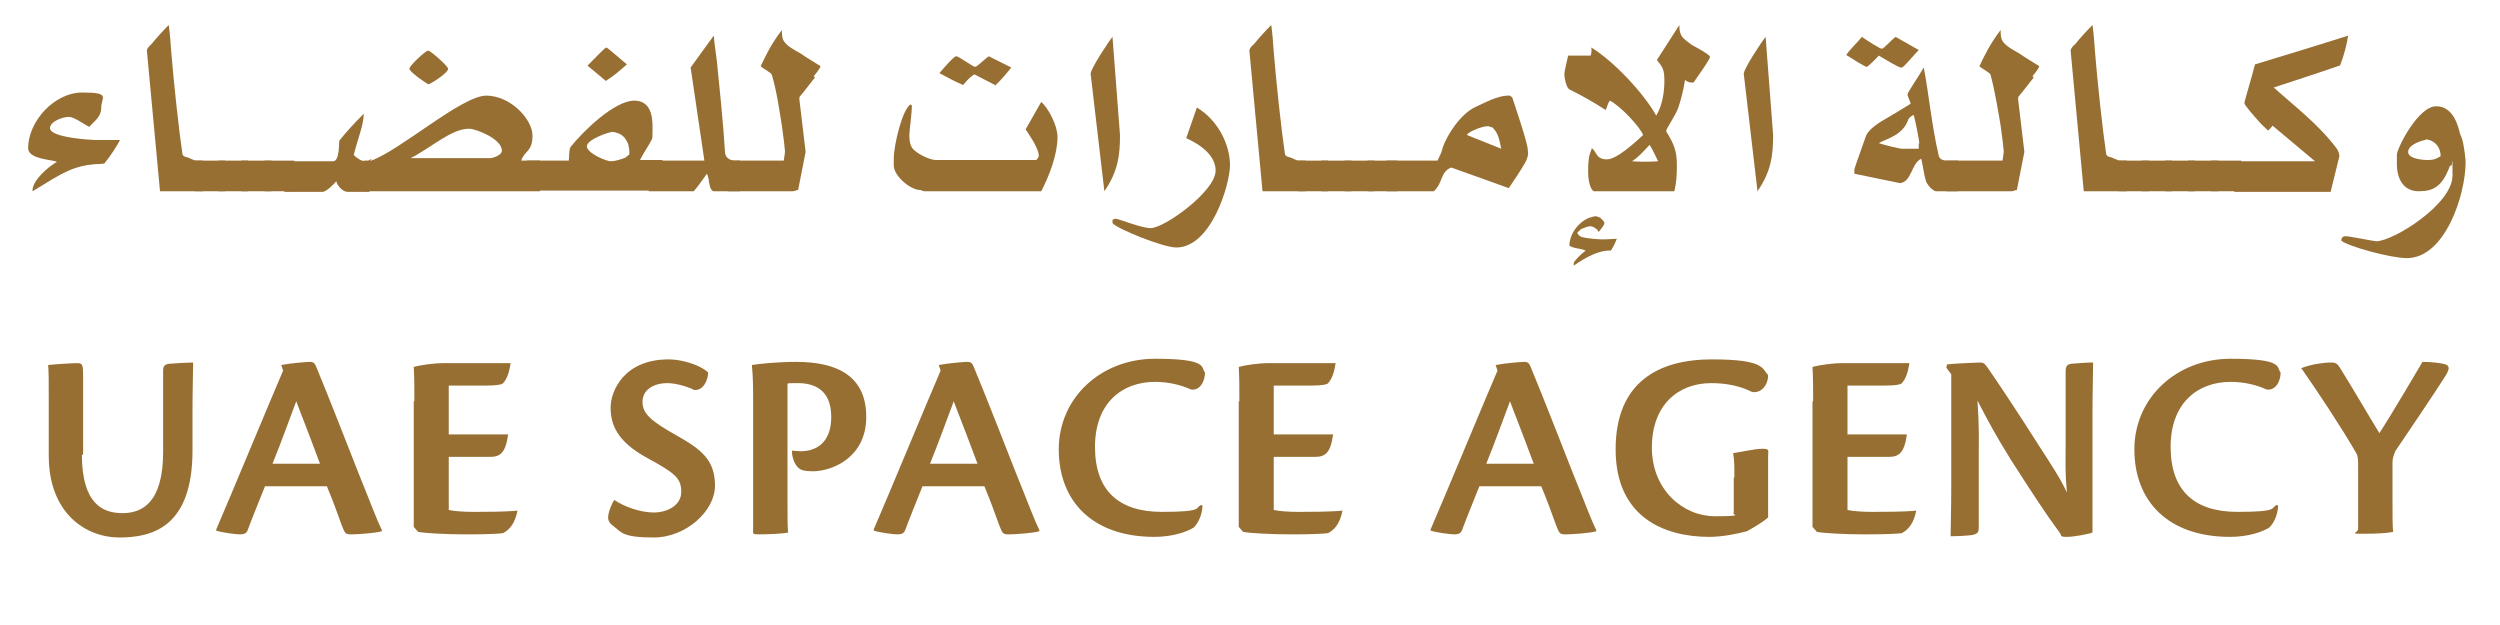 <?xml version="1.0" encoding="UTF-8"?>
<svg id="_レイヤー_1" data-name="レイヤー_1" xmlns="http://www.w3.org/2000/svg" version="1.1" viewBox="0 0 400 100">
  <!-- Generator: Adobe Illustrator 29.5.1, SVG Export Plug-In . SVG Version: 2.1.0 Build 141)  -->
  <defs>
    <style>
      .st0 {
        fill: #976f33;
      }
    </style>
  </defs>
  <g>
    <path class="st0" d="M16.8,26.1c-.4.2-1.3.1-1.9.2-1.2.1-2.6.4-3.9,1-1.9.8-3.9,2.2-5.8,3.3-.1-1.7,2.5-3.9,3.9-4.7-.8-.4-4.6-.4-4.6-2.2,0-4.2,4.1-8.9,8.7-8.9s3,.8,3,2.4-1.2,2.2-1.9,3.1c-.7-.3-2.4-1.6-3.3-1.6s-3,.7-3,1.8c0,1.6,7.1,1.9,7.2,1.9h4c-.4.8-1.6,2.7-2.4,3.6Z"/>
    <path class="st0" d="M25.6,30.6l-2.1-22.5c0-.3.4-.8.7-1,.8-1,1.9-2.2,2.8-3.1.2,1.4.3,2.9.4,4.3.4,4.9,1.2,12.4,1.8,16.4,0,.1.3.4.5.4.6.1,1.2.6,1.8.6h1v4.9h-6.9Z"/>
    <path class="st0" d="M31.2,30.6v-4.9h4.8v4.9h-4.8Z"/>
    <path class="st0" d="M34.9,30.6v-4.9h4.8v4.9h-4.8Z"/>
    <path class="st0" d="M38.6,30.6v-4.9h4.8v4.9h-4.8Z"/>
    <path class="st0" d="M42.3,30.6v-4.9h4.8v4.9h-4.8Z"/>
    <path class="st0" d="M59.1,25.8v4.9h-3.5c-.8,0-1.7-1.1-1.8-1.7-.3.4-1.6,1.7-2.2,1.7h-6.1v-4.9h7.8c1.1,0,.9-3.2,1-3.3,1-1.3,2.5-2.9,3.9-4.3,0,1.8-1,4.1-1.6,6.6.5.5,1.2,1,1.9,1s.7-.4,1-.4c-.1,0-.2.4-.4.4Z"/>
    <path class="st0" d="M58.2,30.6v-4.9h1.2c4.7-1.7,14.5-10.4,18.4-10.4s7.4,3.8,7.4,6.4-1.3,2.4-1.8,4h3v4.9h-28.1ZM68.6,13.5c-.2,0-3.1-2-3.1-2.5s2.6-2.9,3-2.9,3.2,2.5,3.2,2.9c0,.7-2.9,2.5-3.2,2.5ZM75,20.6c-2.8,0-6.1,3.1-9.3,4.7h12.8c.2,0,1.8-.4,1.8-1.2,0-1.9-4.2-3.5-5.2-3.5Z"/>
    <path class="st0" d="M84.3,30.6v-4.9h6.7c.1-.7,0-1.7.3-2.2,2-2.5,7-7.4,10.2-7.4s2.9,3.8,2.9,4.9,0,1-.1,1.3c-.5,1-1.3,2.1-1.9,3.3h3.6v4.9h-21.6ZM97,13l-3-2.5c1-1,2.8-2.9,3-2.9s2.2,1.8,3.3,2.7c-1,.9-2.3,2-3.3,2.6ZM100.6,23.3c-.2-.6-.6-1.4-1.3-1.8-.4-.2-1-.4-1.3-.4-.5,0-4.1,1.2-4.1,2.3s3.1,2.4,3.8,2.4,1.7-.3,2.4-.6c.2-.2.5-.4.6-.5,0-.5,0-1.2-.2-1.4Z"/>
    <path class="st0" d="M114.1,30.6c-.8-.5-.5-1.9-1-2.8-.6.8-1.3,1.9-2.1,2.8h-7.2v-4.9h8.9l-2.2-14.9,3.7-5.1c.1,1.3.4,3.2.5,4.1.4,3.9,1,9.7,1.3,14.5,0,1,.9,1.4,1.6,1.4h.8v4.9h-4.3Z"/>
    <path class="st0" d="M130.4,12.4c-.6.7-1.6,2.1-2.4,3-.1.1-.1.2-.1.5l1,8.4-1.2,6.1c-.3,0-.5.2-.9.2h-10.4v-4.9h9c.1-.7.2-1.2.2-1.5s-.3-2.7-.5-4.1c-.3-1.8-.8-5.5-1.6-8.1-.1-.4-1.1-.8-1.8-1.4,1-2.1,1.8-3.7,3.4-5.8,0,.6,0,1.4.4,1.9.5.7,1.6,1.3,2.5,1.8,1,.7,2.2,1.4,3.3,2.1-.2.5-.7,1.1-1.1,1.6Z"/>
    <path class="st0" d="M166.6,30.6h-18.7c-.3,0-.4-.2-.7-.2-1.4,0-4-2-4.2-3.8,0-.2,0-.9,0-1.2,0-2.2,1.4-8,2.7-8.7l.2.2c0,1.2-.4,4.1-.4,4.6s0,1.3.3,1.9c.4,1,2.9,2.2,3.9,2.2h16.1c.2-.2.4-.4.4-.7,0-1.2-1.7-3.6-2.1-4.2l2.5-4.4c1.2,1.1,2.6,3.8,2.6,5.6,0,2.8-1.3,6.2-2.6,8.7ZM159.4,13.7l-3.5-1.8c-.7.4-1.3,1.1-1.8,1.7-1.2-.5-2.5-1.2-3.8-1.9.7-.8,2.3-2.7,2.7-2.7s2.7,1.7,3,1.7,1.5-1.2,2.2-1.7l3.6,1.8c-.7.9-1.7,2.1-2.6,2.9Z"/>
    <path class="st0" d="M176.7,30.6l-2.2-18.8c0-.8,2.9-5.2,3.5-5.9l1.2,15.7c0,3.2-.3,5.8-2.5,9Z"/>
    <path class="st0" d="M188.2,39.6c-2.1,0-9.5-3-10.2-3.9v-.5c.2-.1.2-.2.5-.2.5,0,4.1,1.5,5.6,1.5,2.2,0,10.4-5.9,10.4-9.2s-4.4-5-4.7-5.2l1.7-4.9c3.5,2.1,5.3,6.1,5.3,9.2s-3,13.2-8.6,13.2Z"/>
    <path class="st0" d="M202,30.6l-2.1-22.5c0-.3.4-.8.7-1,.8-1,1.9-2.2,2.8-3.1.2,1.4.3,2.9.4,4.3.4,4.9,1.2,12.4,1.8,16.4,0,.1.3.4.5.4.6.1,1.2.6,1.8.6h1v4.9h-6.9Z"/>
    <path class="st0" d="M207.7,30.6v-4.9h4.8v4.9h-4.8Z"/>
    <path class="st0" d="M211.4,30.6v-4.9h4.8v4.9h-4.8Z"/>
    <path class="st0" d="M215.1,30.6v-4.9h4.8v4.9h-4.8Z"/>
    <path class="st0" d="M218.8,30.6v-4.9h4.8v4.9h-4.8Z"/>
    <path class="st0" d="M244.1,25.9c-.8,1.4-1.8,2.9-2.7,4.2l-9.2-3.3c-1.8.7-1.3,2.5-2.8,3.8h-7.6v-4.9h8.2c.4-.8.7-1.4.8-2,.7-2.1,2.9-5.5,5.3-6.6,1.2-.5,3.5-1.9,5.5-1.8.1.1.3.2.4.4.6,1.9,1.7,5,2.3,7.4.1.3.2,1.2.2,1.5s-.2.9-.4,1.3ZM238.6,20.4c-.2-.2-.4-.2-.7-.2s-1,.2-1.3.3c-.5.2-1,.4-1.5.7-.1.1-.4.3-.4.4l5.5,2.2c-.3-1.3-.4-2.5-1.5-3.5Z"/>
    <path class="st0" d="M257.7,40.1c-1.8-.1-3.9,1-5.9,2.4v-.4c0-.3,1.2-1.5,1.9-2-.8-.4-1.9-.3-2.6-.8,0-1,.5-2.5,1.8-3.6.3-.3.8-.6,1.2-.8.4-.1.9-.3,1.2-.3s.5.2.7.2c.1.1.4.4.5.5,0,.1.2.1.2.4s-.5.9-.9,1.4c0,0-.2-.2-.2-.3,0-.1-.3-.2-.5-.4-.2-.1-.4-.2-.7-.2s-.8.2-1.3.4c-.1,0-.4.3-.6.5-.1.1-.1,0-.1.2s.4.5.6.6c1.1.3,3,.4,3.3.4s.9,0,2.4-.1c-.2.5-.5,1.2-.9,1.8Z"/>
    <path class="st0" d="M271,13.2c0,0,0,0-.4,0s-.7-.2-1-.4c-.2,1.3-.6,3.1-1.1,4.5-.5,1.3-1.9,3.3-1.9,3.6s.4.7.4.8c1.2,2,1.3,3.3,1.3,4.9s-.1,2.7-.4,4h-12.9c-.7-.4-.9-2.2-.9-3s0-1.3.1-2.1c0-.5.3-1.2.5-1.8.3.2.6.8.9,1.2.4.5,1,.6,1.5.6,1.7,0,4.9-3.1,5.8-3.9-.5-1.3-3.6-4.6-5.3-5.5-.4.4-.4,1-.7,1.5-1.8-1.2-4-2.4-5.8-3.3-.5-.3-.8-1.8-.8-2.4s.4-2,.6-3h3.6c.1-.2.2-.8.1-1.3,3.5,2.1,8.4,7.3,10.4,10.9,1-1.7,1.3-3.8,1.3-5.6s-.3-2.2-1.2-3.3l3.6-5.6c0,.5,0,1.2.4,1.8.3.5,1.1,1,1.6,1.4,0,0,2.9,1.5,2.9,1.9s-1.8,2.9-2.7,4.2ZM264,23.1c-.9,1-2,2.2-2.9,2.7,1.3.1,2.9.1,4.2,0-.4-.8-.9-1.9-1.4-2.7Z"/>
    <path class="st0" d="M281.2,30.6l-2.2-18.8c0-.8,2.9-5.2,3.5-5.9l1.2,15.7c0,3.2-.3,5.8-2.5,9Z"/>
    <path class="st0" d="M304.1,10.8c-.3,0-2.3-1.2-3.5-1.9-.6.7-1.8,1.8-1.9,1.8-.3,0-2.2-1.2-3.3-1.9.5-.8,1.6-1.8,2.5-2.9,1,.7,2.9,1.9,3.2,1.9s1.5-1.4,2.2-1.9l3.7,2.1c-.8.8-2.4,2.8-2.7,2.8ZM309.8,30.6c-.2,0-.4-.1-.6-.3-.4-.2-.8-.8-1-1.2-.4-1.2-.5-2.5-.8-3.7-1.6.7-1.5,3.7-3.4,3.9l-7.3-1.5v-.7c0-.2,1.2-3.4,1.8-5.2.4-1.3,2.5-2.5,3.4-3,1.2-.7,2.5-1.5,3.8-2.3-.1-.5-.5-1.2-.5-1.5s1.8-2.9,2.6-4.3c.8,4.1,1.3,9.5,2.4,14.1.2.8,1,.8,1.8.8h1.3v4.9h-3.5ZM307.1,23c0-.3-.5-3.1-.9-4.6-.4.1-.9.6-.9.8-.9,2.5-3.5,3-4.7,3.7,1.2.4,3.4.9,3.7.9h2.7v-.9Z"/>
    <path class="st0" d="M325.4,12.4c-.6.7-1.6,2.1-2.4,3-.1.1-.1.2-.1.5l1,8.4-1.2,6.1c-.3,0-.5.2-.9.2h-10.4v-4.9h9c.1-.7.2-1.2.2-1.5s-.3-2.7-.5-4.1c-.3-1.8-.9-5.5-1.6-8.1-.1-.4-1.1-.8-1.8-1.4,1-2.1,1.8-3.7,3.4-5.8,0,.6,0,1.4.4,1.9.5.7,1.6,1.3,2.5,1.8,1,.7,2.2,1.4,3.3,2.1-.2.5-.7,1.1-1.1,1.6Z"/>
    <path class="st0" d="M333.4,30.6l-2.1-22.5c0-.3.4-.8.7-1,.8-1,1.9-2.2,2.8-3.1.2,1.4.3,2.9.4,4.3.4,4.9,1.2,12.4,1.8,16.4,0,.1.3.4.5.4.6.1,1.2.6,1.8.6h1v4.9h-6.9Z"/>
    <path class="st0" d="M339,30.6v-4.9h4.8v4.9h-4.8Z"/>
    <path class="st0" d="M342.7,30.6v-4.9h4.8v4.9h-4.8Z"/>
    <path class="st0" d="M346.4,30.6v-4.9h4.8v4.9h-4.8Z"/>
    <path class="st0" d="M350.1,30.6v-4.9h4.8v4.9h-4.8Z"/>
    <path class="st0" d="M353.8,30.6v-4.9h4.8v4.9h-4.8Z"/>
    <path class="st0" d="M374.3,10.5c-3.4,1.2-6.9,2.3-10.5,3.5,3.2,2.9,7.1,5.8,10.1,9.8.2.3.4.8.4,1.2l-1.4,5.7h-15.4v-4.9h12.9l-6.8-5.7c-.1.2-.5.6-.7.8-.4-.4-1.1-1-1.6-1.6-.8-.9-2.2-2.5-2.2-2.8s1.2-4.2,1.7-6.2c4.9-1.5,9.9-3,14.9-4.6-.2,1.4-.7,3.3-1.3,4.8Z"/>
    <path class="st0" d="M385.1,41.3c-2.6,0-9.5-1.9-10.5-2.8,0-.8.7-.7.9-.7.3,0,4.4.8,4.7.8,2.7,0,12.2-5.9,12.2-10.5s0-1-.3-1.6h-.1c-1.2,3.3-2.6,4.1-5,4.1s-3.5-1.9-3.5-4.4,0-.9,0-1.5c.1-1.1,3.4-7.7,6.3-7.7s3.6,3.6,3.8,4.4c.2.4.4,1,.5,1.5.2.9.4,2.7.4,3,0,5.3-3.3,15.4-9.4,15.4ZM388.1,22.4c-.4,0-2.8.7-2.8,1.9s2.7,1.3,3,1.3c.8,0,1.2,0,2.2-.6,0-1.9-1.5-2.7-2.4-2.7Z"/>
  </g>
  <g>
    <path class="st0" d="M13.1,72.7c0,8.1,3.5,9.4,6.5,9.4s6.5-1.5,6.5-9.8v-13c0-.8.3-1,1-1.1,1.3-.1,3-.2,3.8-.2,0,1.7-.1,4.3-.1,7.9v6.2c0,12.2-6.4,13.9-11.7,13.9s-11.3-3.8-11.3-13.1v-8.9c0-2.9,0-4.7-.1-5.6.8-.1,3.8-.3,4.7-.3s.9.4.9,2.5v12.2Z"/>
    <path class="st0" d="M42.4,77.8c-1,2.5-2.3,5.7-2.8,7.1-.2.4-.5.6-1.2.6s-2.9-.3-3.8-.6v-.2c2.3-5.3,9-21.5,10.7-25.4l-.3-.9c1.6-.3,4-.5,4.6-.5s.8.3,1,.8c2,4.8,5.3,13.3,6.8,17.1,1.8,4.4,2.8,7.2,3.7,9v.2c-1,.3-3.9.5-4.9.5s-1-.2-1.5-1.4c-.8-2.2-1.4-3.9-2.4-6.3h-9.8ZM51.2,74.2c-2-5.4-3.3-8.6-3.8-10-1.1,2.9-2.3,6.3-3.8,10h7.6Z"/>
    <path class="st0" d="M66.3,64.2c0-2.1,0-3.7-.1-5.5,1.2-.3,3.1-.6,4.9-.6h10.6c-.3,2-.8,2.8-1.3,3.3-.7.3-2.1.3-4.1.3h-4.5v7.8h9.5c-.4,3-1.3,3.6-2.9,3.6h-6.6v8.5c1,.2,2.4.3,4,.3s5,0,7-.2h0c-.4,2-1.2,3-2.3,3.6-.6.1-2.6.2-5.9.2s-6.7-.2-7.7-.4l-.7-.8v-20.1Z"/>
    <path class="st0" d="M107,57.5c2.3,0,5.2,1,6.3,2.1,0,1.1-.7,2.9-2.2,2.8-1-.5-2.9-1.1-4.3-1.1-2.3,0-4,1.1-4,3s1.4,3.1,5.5,5.4c3.9,2.2,6.1,3.9,6.1,8s-4.7,8.3-9.8,8.3-5.2-.9-6.3-1.7c-.7-.5-1-.9-1-1.5,0-.9.7-2.5,1-2.8,1.6,1.1,4.2,2,6.3,2s4.4-1.1,4.4-3.3-1-3-5.4-5.4c-5-2.7-5.9-5.5-5.9-8.1s2.1-7.7,9.3-7.7h0Z"/>
    <path class="st0" d="M120.5,64.3c0-2.1,0-3.9-.2-5.9,1.2-.2,4.1-.5,7.1-.5,6.6,0,11.2,2.3,11.2,8.8s-5.4,8.6-8.3,8.7c-.7,0-1.7,0-2.2-.3-.7-.3-1.4-1.6-1.4-3,.3,0,1,.1,1.4.1,2.2,0,4.9-1.1,4.9-5.5s-2.8-5.4-5.3-5.4-1.1,0-1.7.1v18.6c0,3,0,4.3.1,5.2-.7.2-3.4.3-4.6.3s-1-.1-1-.8v-20.5Z"/>
    <path class="st0" d="M147.6,77.8c-1,2.5-2.3,5.7-2.8,7.1-.2.4-.5.6-1.2.6s-2.9-.3-3.8-.6v-.2c2.3-5.3,9-21.5,10.7-25.4l-.3-.9c1.6-.3,4-.5,4.6-.5s.8.3,1,.8c2,4.8,5.3,13.3,6.8,17.1,1.8,4.4,2.8,7.2,3.7,9v.2c-1,.3-3.9.5-4.9.5s-1-.2-1.5-1.4c-.8-2.2-1.4-3.9-2.4-6.3h-9.8ZM156.4,74.2c-2-5.4-3.3-8.6-3.8-10-1.1,2.9-2.3,6.3-3.8,10h7.6Z"/>
    <path class="st0" d="M192.4,81c-.1,1.5-.7,2.7-1.4,3.4-1.1.7-3.4,1.5-6.3,1.5-9.9,0-15.3-5.7-15.3-14s6.8-14.5,15.4-14.5,7.3,1.4,8,2.2c0,1.5-.9,3-2.3,2.7-1.3-.6-3.3-1.2-5.7-1.2-5.3,0-9.6,3.4-9.6,10.4s3.8,10.4,10.7,10.4,5.2-.7,6.3-1.1h.1Z"/>
    <path class="st0" d="M198.3,64.2c0-2.1,0-3.7-.1-5.5,1.2-.3,3.1-.6,4.9-.6h10.6c-.3,2-.8,2.8-1.3,3.3-.7.3-2.1.3-4.1.3h-4.5v7.8h9.5c-.4,3-1.3,3.6-2.9,3.6h-6.6v8.5c1,.2,2.4.3,4,.3s5,0,7-.2h0c-.4,2-1.2,3-2.3,3.6-.6.1-2.6.2-5.9.2s-6.7-.2-7.7-.4l-.7-.8v-20.1Z"/>
    <path class="st0" d="M236.7,77.8c-1,2.5-2.3,5.7-2.8,7.1-.2.4-.5.6-1.2.6s-2.9-.3-3.8-.6v-.2c2.3-5.3,9-21.5,10.7-25.4l-.3-.9c1.6-.3,4-.5,4.6-.5s.8.3,1,.8c2,4.8,5.3,13.3,6.8,17.1,1.8,4.4,2.8,7.2,3.7,9v.2c-1,.3-3.9.5-4.9.5s-1-.2-1.5-1.4c-.8-2.2-1.4-3.9-2.4-6.3h-9.8ZM245.4,74.2c-2-5.4-3.3-8.6-3.8-10-1.1,2.9-2.3,6.3-3.8,10h7.6Z"/>
    <path class="st0" d="M277.5,76.4c0-1.8,0-2.8-.2-3.9,1.4-.2,3.5-.7,4.7-.7s.9.3.9,1.2v9.8c-.8.7-2.3,1.6-3.4,2.2-1.5.4-3.9.9-6,.9-7.3,0-15-3.2-15-14s6.9-14.4,15.4-14.4,8,1.5,9,2.5c0,1.7-1.2,3-2.6,2.7-2-1-4.2-1.4-6.5-1.4-5.3,0-9.5,3.5-9.5,10.3s5,11,10.1,11,2.5-.3,3-.5v-5.7Z"/>
    <path class="st0" d="M290.1,64.2c0-2.1,0-3.7-.1-5.5,1.2-.3,3.1-.6,4.9-.6h10.6c-.3,2-.8,2.8-1.3,3.3-.7.3-2.1.3-4.1.3h-4.5v7.8h9.5c-.4,3-1.3,3.6-2.9,3.6h-6.6v8.5c1,.2,2.4.3,4,.3s5,0,7-.2h0c-.4,2-1.2,3-2.3,3.6-.6.1-2.6.2-5.9.2s-6.7-.2-7.7-.4l-.7-.8v-20.1Z"/>
    <path class="st0" d="M311.5,58.5v-.2c.8-.1,4.6-.3,5.3-.3s.8.3,1.2.8c1.4,2,5,7.4,8.1,12.3,2,3.1,3.6,5.5,4.6,7.7-.3-3.3-.2-5-.2-7.2v-12.1c0-1,.3-1.2.9-1.3,1.3-.1,2.5-.2,3.5-.2,0,1.9-.1,4.4-.1,8v19.2c-.4.2-2.9.7-4.1.7s-.8-.2-1.1-.6c-2.3-3.1-4.5-6.5-7.9-11.8-2.3-3.7-3.6-6.1-5.3-9.4.3,4.4.2,6.7.2,8.9v11.4c0,.9-.3,1-1,1.2-.8.1-2.2.2-3.5.2,0-1.7.1-4.3.1-7.9v-18l-.8-1.1Z"/>
    <path class="st0" d="M364.5,81c-.1,1.5-.7,2.7-1.4,3.4-1.1.7-3.4,1.5-6.3,1.5-9.9,0-15.3-5.7-15.3-14s6.8-14.5,15.4-14.5,7.3,1.4,8,2.2c0,1.5-.9,3-2.3,2.7-1.3-.6-3.3-1.2-5.7-1.2-5.3,0-9.6,3.4-9.6,10.4s3.8,10.4,10.7,10.4,5.2-.7,6.3-1.1h.1Z"/>
    <path class="st0" d="M377.3,74.5c0-.8,0-1.5-.3-2-2.3-4-6.2-9.9-8.8-13.6h0c1.5-.6,3.6-.9,4.7-.9s1.1.2,2.2,2c1.5,2.4,3.7,6.2,5.6,9.3,1.9-2.9,6-9.9,6.9-11.4,1.6,0,3,.2,3.7.4.7.3.6.8,0,1.8-1.1,1.8-7.5,11.3-8,12-.3.6-.5,1.3-.5,1.8v6c0,3,0,4.3.1,5.2-1,.2-2.4.3-4.8.3s-.8-.1-.8-.8v-10.3Z"/>
  </g>
</svg>